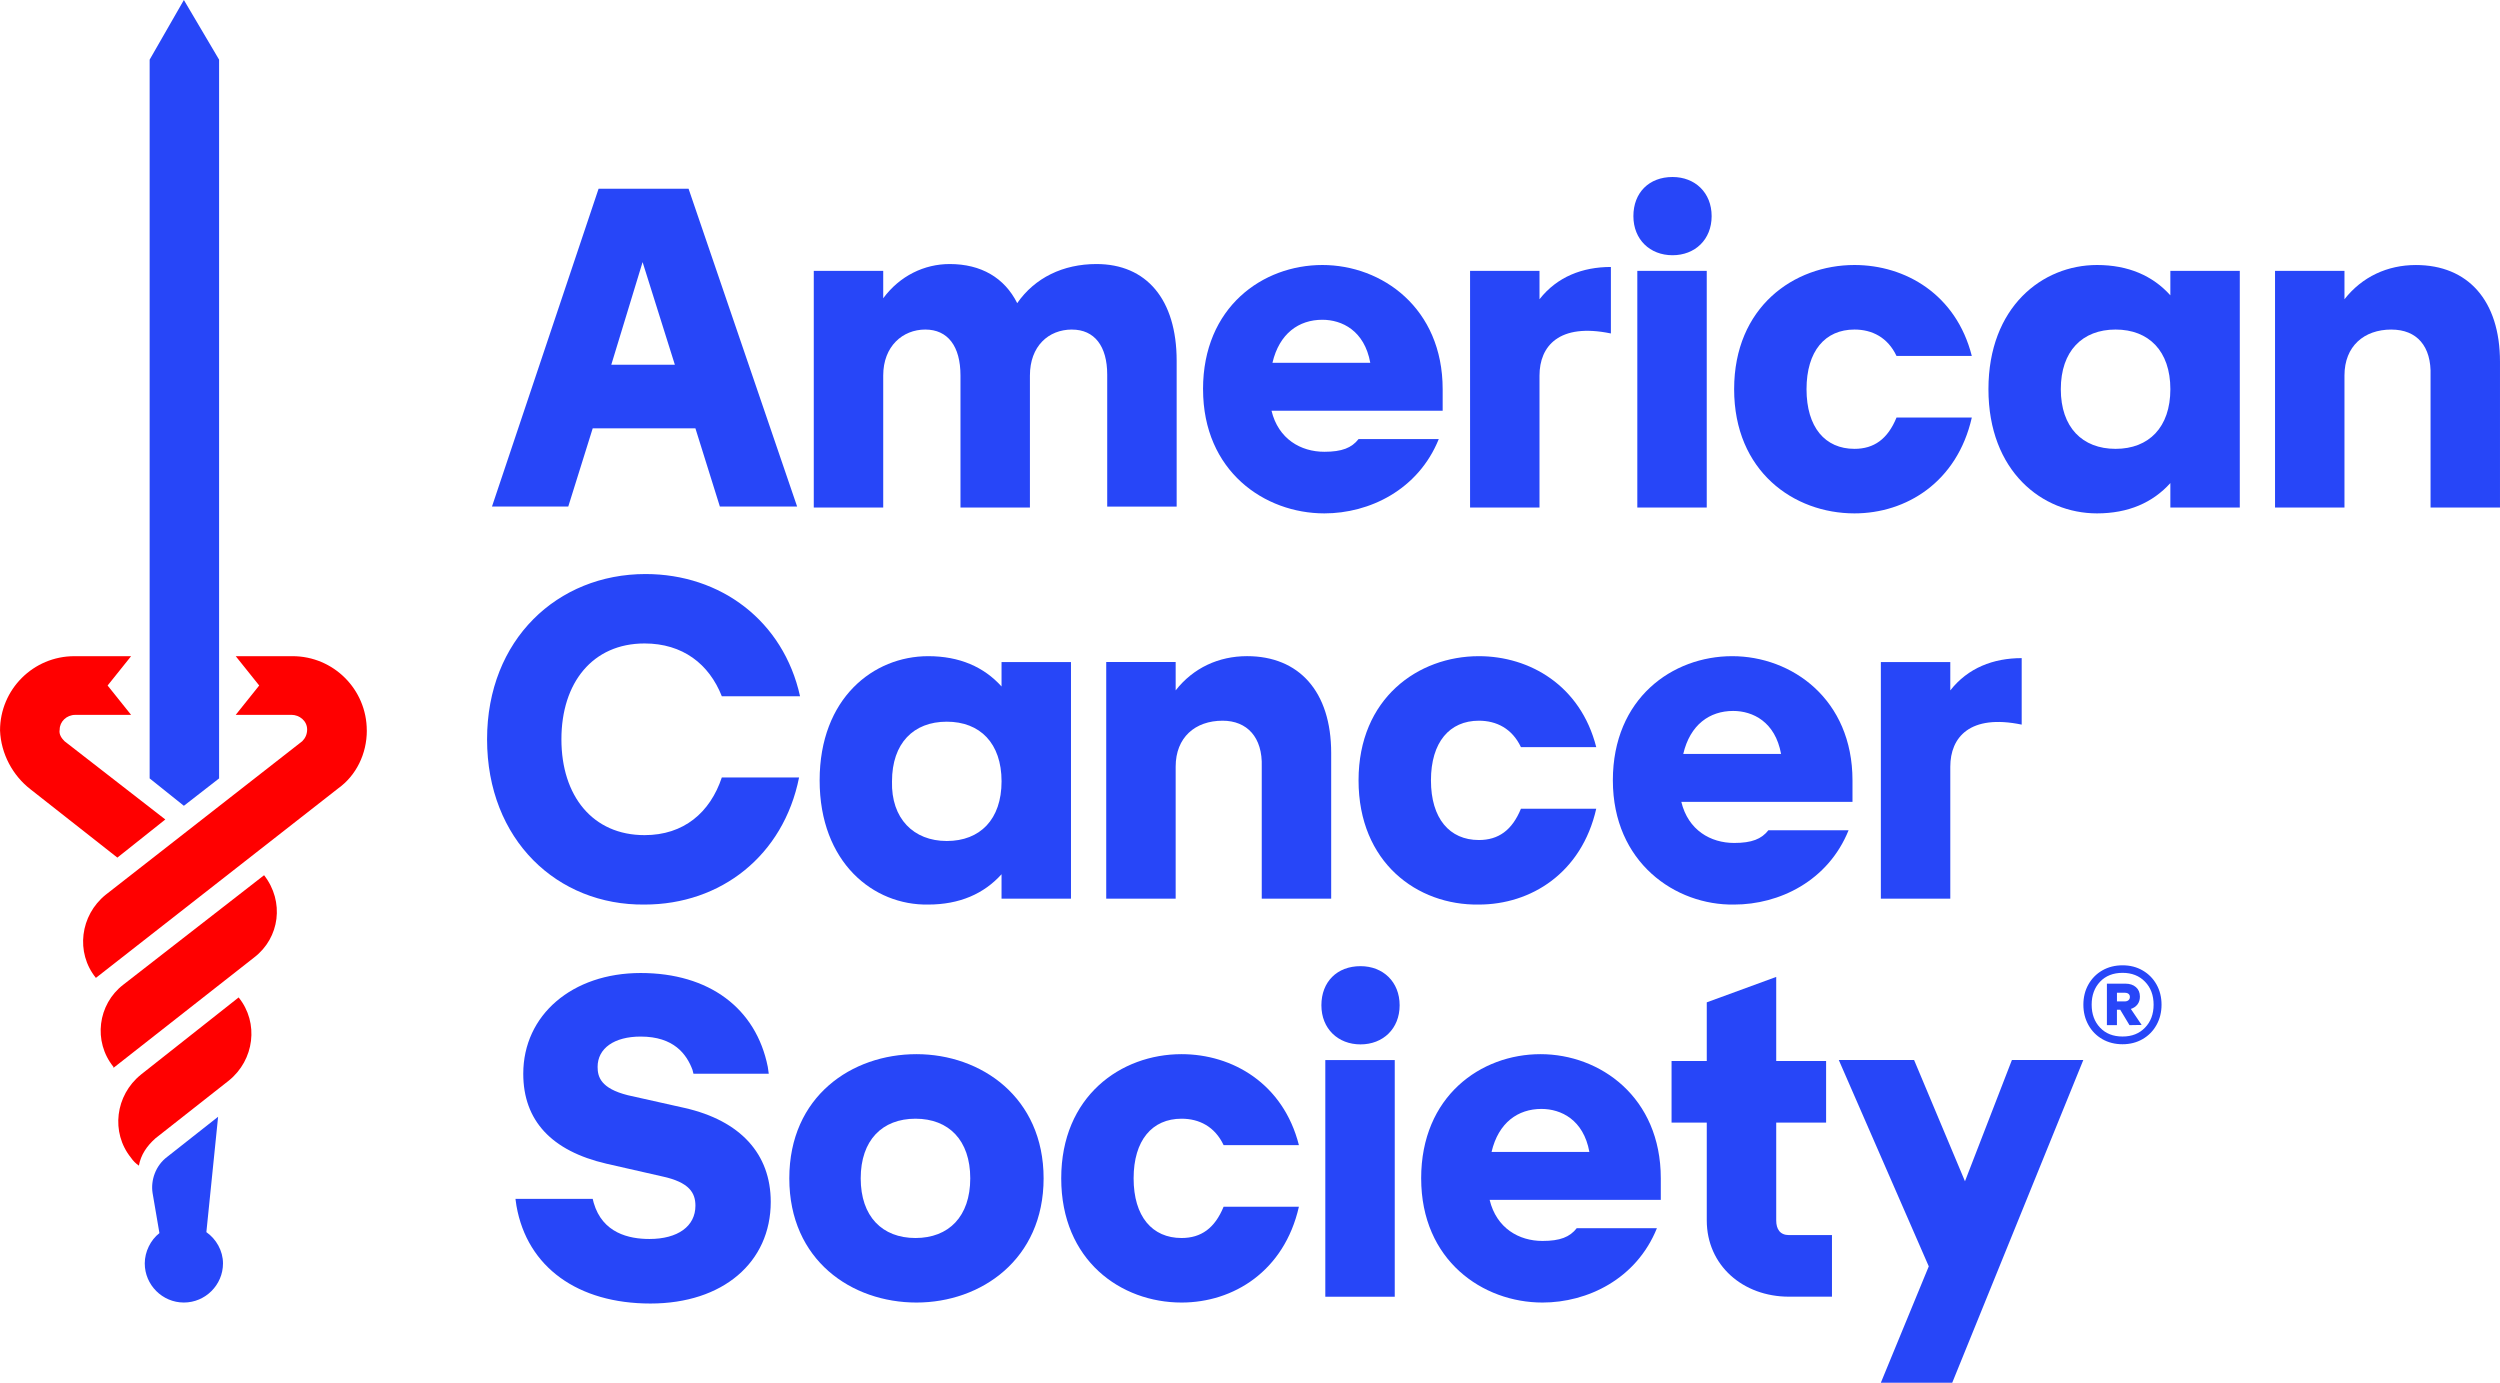 <svg width="226" height="125" viewBox="0 0 226 125" fill="none" xmlns="http://www.w3.org/2000/svg">
<g clip-path="url(#clip0_93_680)">
<path d="M54.112 17.061H62.246L72.06 45.792H65.076L62.865 38.721H53.581L51.371 45.792H44.475L54.112 17.061ZM61.008 32.974L58.09 23.693L55.26 32.974H61.008Z" fill="#2746F8"/>
<path d="M96.906 29.791C94.784 29.791 93.105 31.294 93.105 33.945V45.879H86.827V33.945C86.827 31.293 85.678 29.791 83.644 29.791C81.61 29.791 79.843 31.294 79.843 33.945V45.879H73.565V24.488H79.843V26.963C81.347 24.93 83.556 23.869 85.855 23.869C88.685 23.869 90.807 25.106 91.956 27.405C93.548 25.106 96.111 23.869 99.119 23.869C103.629 23.869 106.37 27.052 106.37 32.621V45.794H100.092V33.86C100.092 31.296 98.944 29.794 96.909 29.794L96.906 29.791Z" fill="#2746F8"/>
<path d="M108.754 35.183C108.754 27.757 114.148 23.956 119.541 23.956C124.935 23.956 130.417 27.845 130.417 35.183V37.129H114.945C115.563 39.692 117.597 40.841 119.72 40.841C121.312 40.841 122.196 40.487 122.814 39.692H130.065C128.208 44.29 123.788 46.41 119.72 46.41C114.326 46.41 108.756 42.609 108.756 35.183H108.754ZM123.873 32.796C123.343 29.879 121.309 28.907 119.54 28.907C117.417 28.907 115.65 30.144 115.03 32.796H123.871H123.873Z" fill="#2746F8"/>
<path d="M132.894 24.488H139.171V27.052C140.763 25.018 143.061 24.134 145.625 24.134V30.145C140.938 29.174 139.171 31.294 139.171 33.946V45.88H132.894V24.488Z" fill="#2746F8"/>
<path d="M151.196 16.001C153.23 16.001 154.732 17.416 154.732 19.537C154.732 21.657 153.228 23.073 151.196 23.073C149.163 23.073 147.659 21.657 147.659 19.537C147.659 17.416 149.075 16.001 151.196 16.001ZM148.013 24.488H154.29V45.882H148.013V24.488Z" fill="#2746F8"/>
<path d="M156.766 35.183C156.766 27.757 162.159 23.956 167.641 23.956C172.24 23.956 176.837 26.608 178.252 32.178H171.445C170.649 30.497 169.234 29.791 167.643 29.791C164.99 29.791 163.31 31.736 163.31 35.183C163.31 38.63 164.99 40.576 167.643 40.576C169.412 40.576 170.649 39.692 171.445 37.747H178.252C176.927 43.581 172.328 46.41 167.641 46.41C162.159 46.41 156.766 42.609 156.766 35.183Z" fill="#2746F8"/>
<path d="M179.755 35.183C179.755 27.757 184.618 23.956 189.569 23.956C192.398 23.956 194.609 24.928 196.2 26.697V24.486H202.477V45.88H196.2V43.67C194.607 45.438 192.398 46.41 189.569 46.41C184.617 46.41 179.755 42.609 179.755 35.183ZM191.249 40.576C194.255 40.576 196.201 38.63 196.201 35.183C196.201 31.736 194.255 29.791 191.249 29.791C188.243 29.791 186.297 31.736 186.297 35.183C186.297 38.63 188.243 40.576 191.249 40.576Z" fill="#2746F8"/>
<path d="M216.184 29.791C213.708 29.791 211.94 31.294 211.94 33.945V45.879H205.663V24.488H211.94V27.052C213.533 25.018 215.83 23.958 218.395 23.958C223.081 23.958 225.999 27.14 225.999 32.709V45.882H219.722V33.948C219.81 31.296 218.485 29.794 216.185 29.794L216.184 29.791Z" fill="#2746F8"/>
<path d="M44.031 66.832C44.031 57.816 50.397 51.893 58.355 51.893C65.163 51.893 70.822 56.136 72.325 62.944H65.253C64.104 60.026 61.716 58.169 58.268 58.169C53.582 58.169 50.752 61.705 50.752 66.832C50.752 71.96 53.582 75.496 58.268 75.496C61.805 75.496 64.192 73.462 65.253 70.28H72.237C70.822 77.351 65.164 81.772 58.267 81.772C50.397 81.86 44.031 75.938 44.031 66.832Z" fill="#2746F8"/>
<path d="M74.095 70.545C74.095 63.119 78.958 59.318 83.909 59.318C86.738 59.318 88.949 60.29 90.539 62.058V59.848H96.817V81.242H90.539V79.032C88.947 80.8 86.738 81.772 83.909 81.772C78.957 81.86 74.095 77.971 74.095 70.545ZM85.589 76.026C88.595 76.026 90.541 74.081 90.541 70.633C90.541 67.186 88.595 65.241 85.589 65.241C82.583 65.241 80.637 67.186 80.637 70.633C80.549 73.992 82.583 76.026 85.589 76.026Z" fill="#2746F8"/>
<path d="M110.524 65.152C108.048 65.152 106.28 66.656 106.28 69.306V81.24H100.003V59.846H106.28V62.41C107.873 60.376 110.17 59.316 112.735 59.316C117.421 59.316 120.339 62.498 120.339 68.068V81.24H114.062V69.306C114.15 66.654 112.736 65.152 110.525 65.152H110.524Z" fill="#2746F8"/>
<path d="M122.813 70.545C122.813 63.119 128.207 59.318 133.689 59.318C138.288 59.318 142.885 61.97 144.3 67.539H137.492C136.697 65.859 135.282 65.152 133.691 65.152C131.038 65.152 129.358 67.098 129.358 70.545C129.358 73.992 131.038 75.938 133.691 75.938C135.46 75.938 136.697 75.054 137.492 73.109H144.3C142.975 78.943 138.376 81.772 133.689 81.772C128.119 81.86 122.813 77.971 122.813 70.545Z" fill="#2746F8"/>
<path d="M145.802 70.545C145.802 63.119 151.195 59.318 156.589 59.318C161.983 59.318 167.465 63.207 167.465 70.545V72.49H151.992C152.611 75.054 154.645 76.203 156.768 76.203C158.36 76.203 159.244 75.849 159.862 75.054H167.113C165.256 79.652 160.836 81.772 156.768 81.772C151.462 81.86 145.803 77.971 145.803 70.545H145.802ZM161.009 68.158C160.479 65.241 158.445 64.269 156.676 64.269C154.553 64.269 152.786 65.506 152.166 68.158H161.008H161.009Z" fill="#2746F8"/>
<path d="M170.029 59.848H176.307V62.412C177.899 60.378 180.197 59.494 182.761 59.494V65.505C178.074 64.534 176.307 66.654 176.307 69.306V81.24H170.029V59.846V59.848Z" fill="#2746F8"/>
<path d="M71.353 106.523C71.353 99.097 77.012 95.296 82.848 95.296C88.683 95.296 94.342 99.185 94.342 106.523C94.342 113.861 88.683 117.75 82.848 117.75C77.012 117.75 71.353 113.95 71.353 106.523ZM82.76 111.916C85.766 111.916 87.711 109.971 87.711 106.523C87.711 103.076 85.766 101.131 82.76 101.131C79.753 101.131 77.808 103.076 77.808 106.523C77.808 109.971 79.753 111.916 82.76 111.916Z" fill="#2746F8"/>
<path d="M95.935 106.523C95.935 99.097 101.328 95.296 106.81 95.296C111.409 95.296 116.006 97.948 117.421 103.518H110.614C109.818 101.837 108.403 101.131 106.812 101.131C104.159 101.131 102.479 103.076 102.479 106.523C102.479 109.971 104.159 111.916 106.812 111.916C108.581 111.916 109.818 111.032 110.614 109.087H117.421C116.096 114.921 111.497 117.75 106.81 117.75C101.328 117.75 95.935 113.95 95.935 106.523Z" fill="#2746F8"/>
<path d="M122.99 87.341C125.025 87.341 126.527 88.757 126.527 90.877C126.527 92.997 125.023 94.413 122.99 94.413C120.958 94.413 119.454 92.997 119.454 90.877C119.454 88.757 120.868 87.341 122.99 87.341ZM119.808 95.828H126.085V117.222H119.808V95.828Z" fill="#2746F8"/>
<path d="M128.473 106.523C128.473 99.097 133.866 95.296 139.26 95.296C144.654 95.296 150.136 99.185 150.136 106.523V108.469H134.663C135.282 111.032 137.316 112.181 139.438 112.181C141.031 112.181 141.914 111.828 142.533 111.032H149.784C147.927 115.63 143.507 117.75 139.438 117.75C134.045 117.75 128.474 113.95 128.474 106.523H128.473ZM143.68 104.136C143.15 101.219 141.116 100.247 139.347 100.247C137.224 100.247 135.457 101.484 134.837 104.136H143.679H143.68Z" fill="#2746F8"/>
<path d="M174.361 114.48L166.227 95.826H173.034L177.633 106.788L181.876 95.826H188.33L176.482 124.998H170.028L174.361 114.478V114.48Z" fill="#2746F8"/>
<path d="M61.894 100.159L56.765 99.01C54.289 98.392 54.024 97.33 54.024 96.446C54.024 94.766 55.528 93.706 57.914 93.706C60.92 93.706 62.069 95.298 62.6 96.711L62.689 97.065H69.496L69.408 96.446C68.348 91.142 64.103 87.96 57.914 87.96C51.725 87.96 47.303 91.76 47.303 97.065C47.303 101.307 49.867 104.048 54.819 105.198L59.859 106.346C62.335 106.877 62.866 107.85 62.866 108.999C62.866 110.856 61.273 112.004 58.711 112.004C56.853 112.004 54.467 111.474 53.67 108.734L53.582 108.38H46.598L46.686 108.999C47.658 114.568 52.257 117.839 58.799 117.839C65.341 117.839 69.675 114.126 69.675 108.645C69.675 104.313 66.934 101.307 61.894 100.159Z" fill="#2746F8"/>
<path d="M161.718 111.651C160.923 111.651 160.57 111.121 160.57 110.326V101.486H165.08V95.916H160.57V88.313L154.292 90.612V95.916H151.109V101.486H154.292V110.326C154.292 114.391 157.564 117.22 161.72 117.22H165.61V111.651H161.72H161.718Z" fill="#2746F8"/>
<path d="M23.872 79.12L11.141 89.02C8.841 90.789 8.399 94.148 10.257 96.446V96.535L22.988 86.544C25.288 84.776 25.73 81.505 23.872 79.118V79.12Z" fill="#FF0000"/>
<path d="M12.731 97.153C10.432 99.01 9.99 102.369 11.848 104.668C12.024 104.933 12.29 105.198 12.555 105.375C12.731 104.403 13.262 103.606 14.059 102.899L20.689 97.683C22.989 95.826 23.43 92.467 21.573 90.168L12.731 97.151V97.153Z" fill="#FF0000"/>
<path d="M33.157 66.036C33.157 62.323 30.151 59.318 26.438 59.318H21.31L23.432 61.97L21.31 64.622H26.35C27.057 64.622 27.765 65.152 27.765 65.947C27.765 66.389 27.589 66.742 27.323 67.007L9.552 80.887C7.252 82.744 6.811 86.103 8.668 88.401L30.596 71.251C32.189 70.103 33.161 68.158 33.161 66.036H33.157Z" fill="#FF0000"/>
<path d="M2.741 71.34L10.61 77.528L14.944 74.081L5.837 67.009C5.572 66.744 5.307 66.391 5.395 65.949C5.395 65.242 6.014 64.624 6.811 64.624H11.851L9.728 61.971L11.851 59.319H6.722C3.009 59.319 0.003 62.325 0.003 66.037C0.091 68.159 1.152 70.103 2.744 71.342L2.741 71.34Z" fill="#FF0000"/>
<path d="M16.623 0L13.528 5.393V70.368L16.623 72.844L19.806 70.368V5.393L16.623 0Z" fill="#2746F8"/>
<path d="M18.656 111.386L19.717 100.954L15.118 104.578C14.058 105.373 13.614 106.7 13.793 107.848L14.412 111.473C13.616 112.091 13.086 113.153 13.086 114.213C13.086 116.158 14.678 117.749 16.622 117.749C18.566 117.749 20.159 116.157 20.159 114.213C20.159 113.064 19.54 112.003 18.655 111.384L18.656 111.386Z" fill="#2746F8"/>
<path d="M193.693 87.727C194.228 88.035 194.647 88.46 194.95 89C195.253 89.54 195.403 90.149 195.403 90.823C195.403 91.497 195.253 92.107 194.95 92.654C194.647 93.2 194.228 93.627 193.693 93.936C193.158 94.244 192.552 94.4 191.878 94.4C191.204 94.4 190.58 94.246 190.047 93.936C189.512 93.629 189.093 93.202 188.79 92.654C188.487 92.107 188.337 91.497 188.337 90.823C188.337 90.149 188.487 89.54 188.79 89C189.093 88.46 189.512 88.035 190.047 87.727C190.582 87.42 191.193 87.264 191.878 87.264C192.564 87.264 193.158 87.418 193.693 87.727ZM193.911 92.899C194.428 92.364 194.686 91.672 194.686 90.823C194.686 89.974 194.428 89.282 193.911 88.747C193.394 88.212 192.716 87.945 191.878 87.945C191.04 87.945 190.351 88.213 189.846 88.747C189.34 89.282 189.086 89.974 189.086 90.823C189.086 91.672 189.34 92.364 189.846 92.899C190.351 93.434 191.029 93.701 191.878 93.701C192.728 93.701 193.394 93.434 193.911 92.899ZM193.23 90.797C193.084 90.988 192.883 91.126 192.628 91.207L193.605 92.655L192.505 92.673L191.667 91.278H191.371V92.673H190.464V88.923H192.138C192.534 88.923 192.85 89.028 193.089 89.238C193.328 89.447 193.448 89.732 193.448 90.092C193.448 90.371 193.374 90.605 193.23 90.798V90.797ZM191.373 90.527H192.088C192.215 90.527 192.323 90.493 192.41 90.422C192.497 90.352 192.541 90.254 192.541 90.126C192.541 89.998 192.497 89.902 192.41 89.838C192.323 89.774 192.215 89.742 192.088 89.742H191.373V90.527Z" fill="#2746F8"/>
</g>
<defs>
<clipPath id="clip0_93_680">
<rect width="226" height="125" fill="white"/>
</clipPath>
</defs>
</svg>
